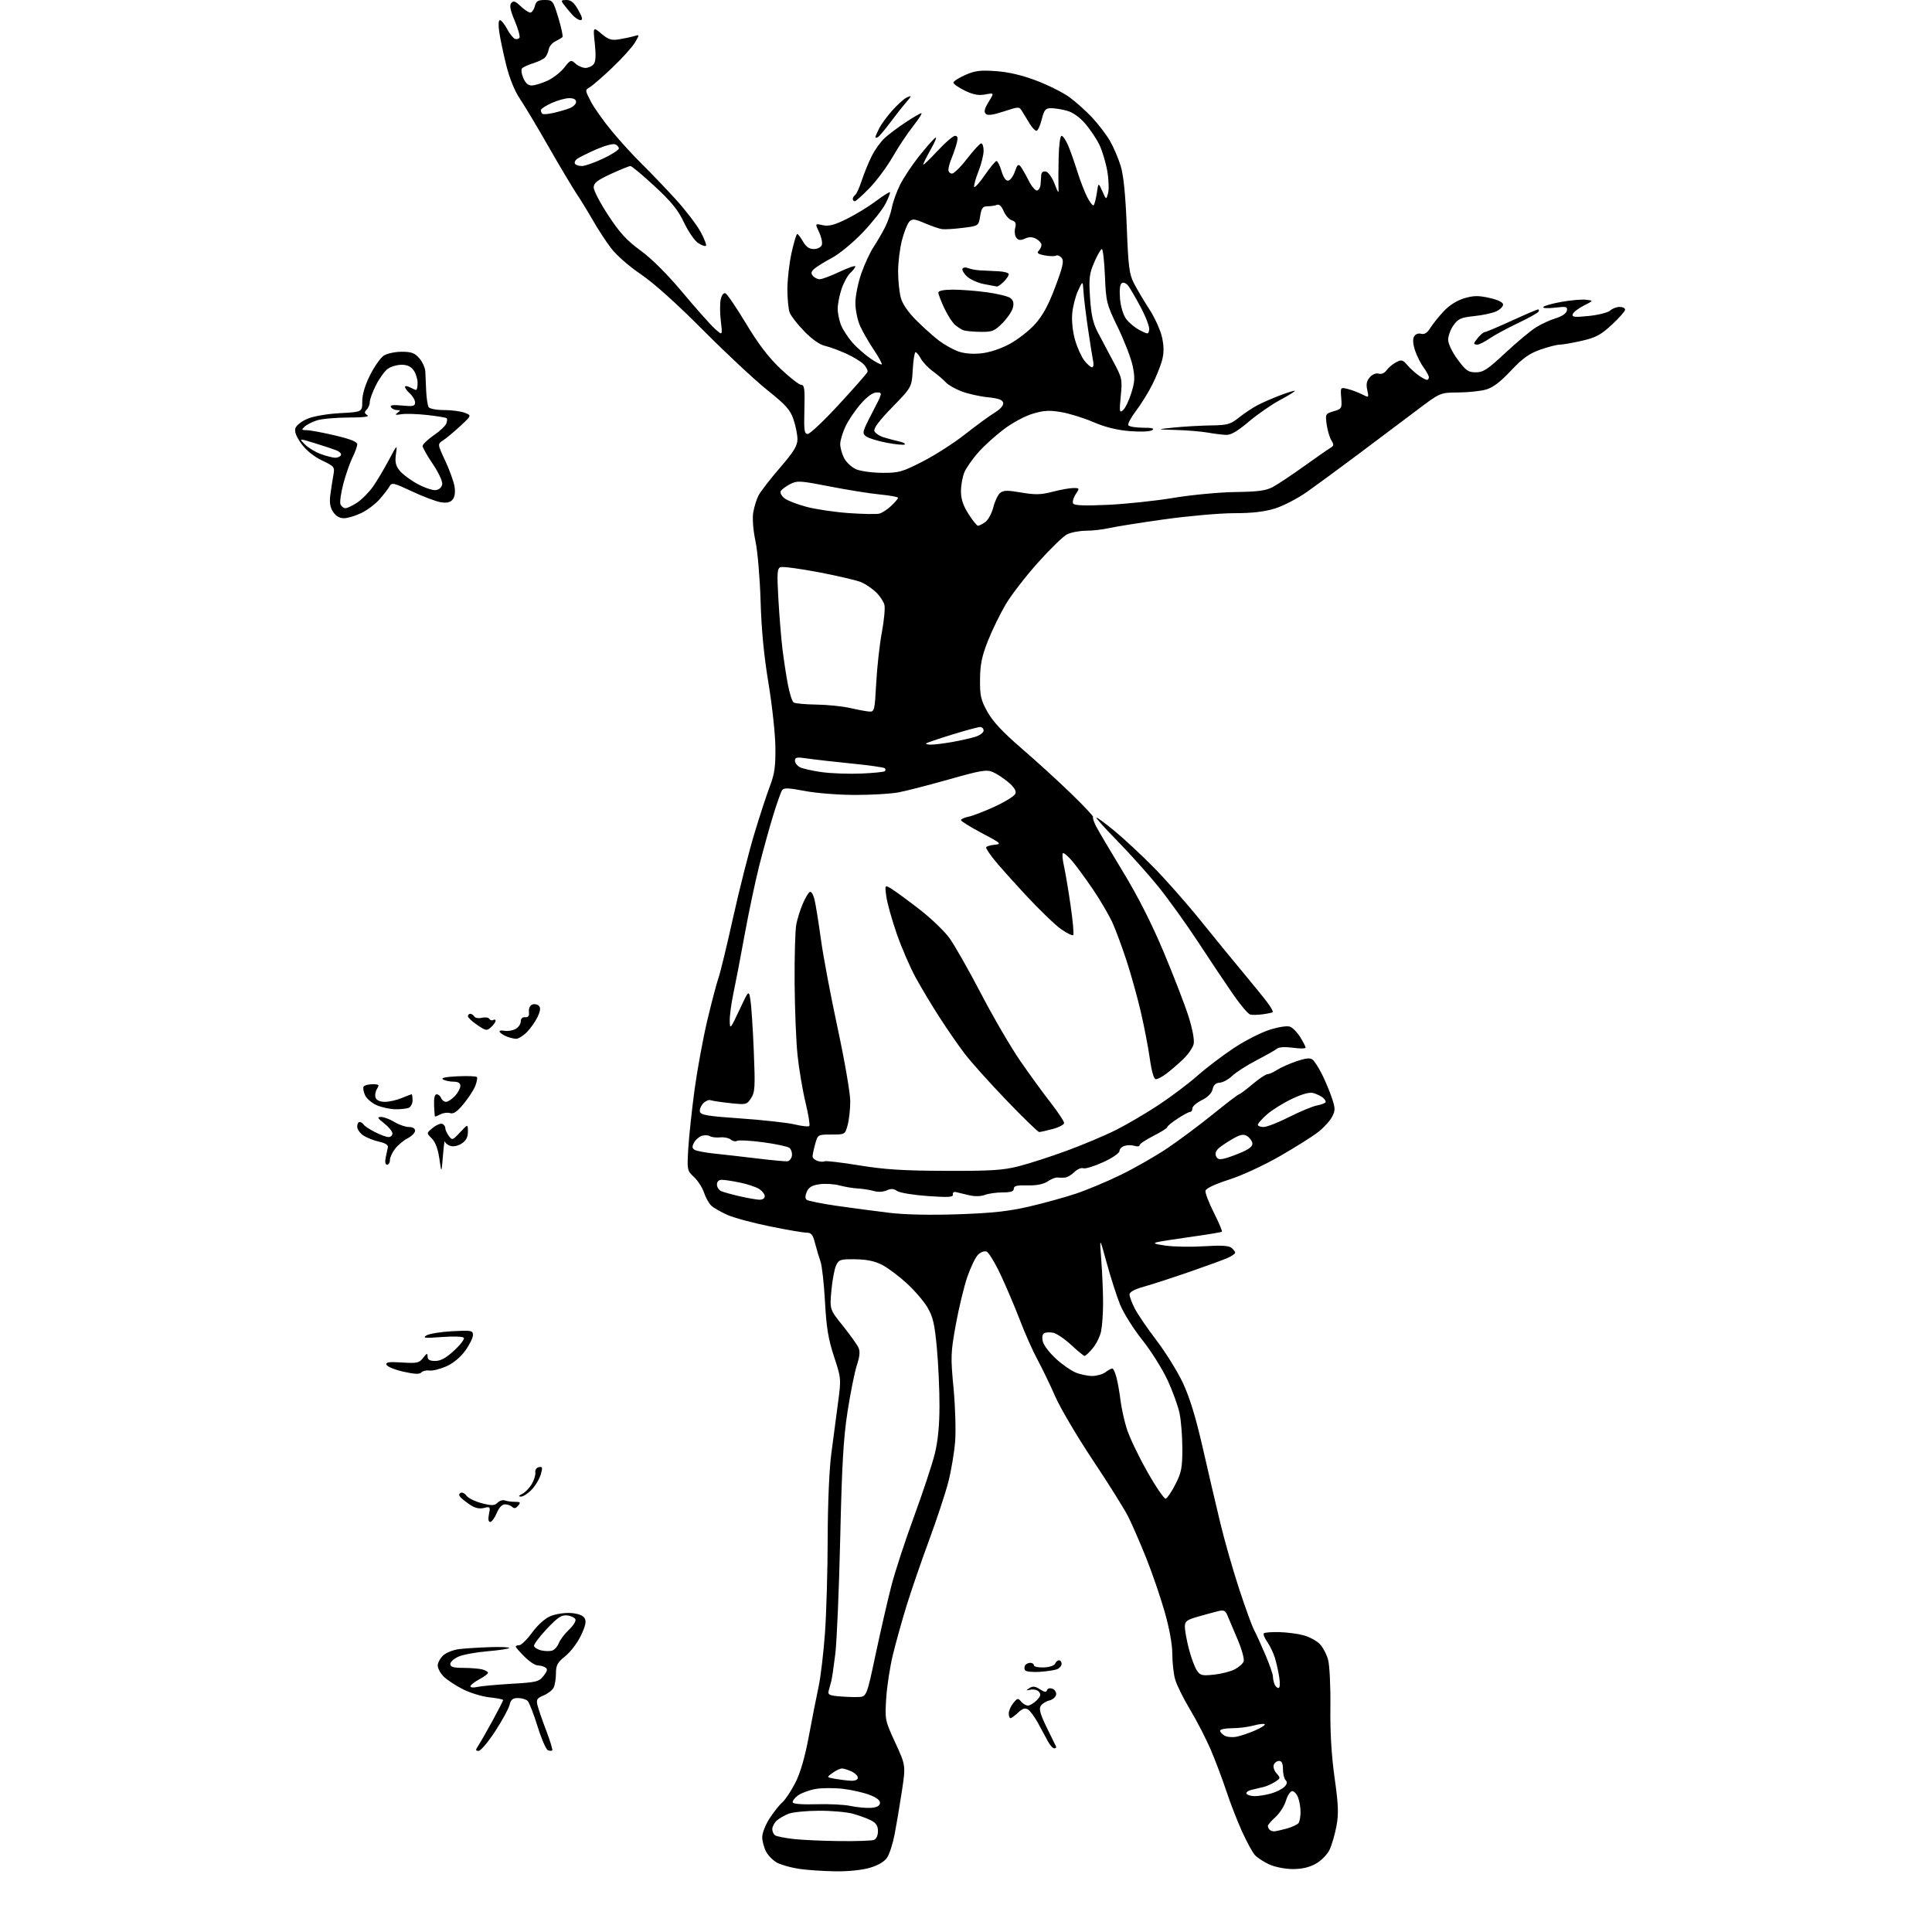 <?xml version="1.0" encoding="UTF-8" standalone="no"?>
<svg 
  version="1.1" 
  xmlns="http://www.w3.org/2000/svg" 
  xmlns:xlink="http://www.w3.org/1999/xlink" 
  xmlns:svg="http://www.w3.org/2000/svg"
  xmlns:rdf="http://www.w3.org/1999/02/22-rdf-syntax-ns#"
  xmlns:cc="http://creativecommons.org/ns#"
  xmlns:dc="http://purl.org/dc/elements/1.1/"
  viewBox="0 0 768 768"
  width="768"
  height="768"
>
<style>svg {background-color: white; }</style>"
<path stroke="none" fill="black" fill-rule="evenodd" d="M332.07,743.88C327.36,743.81 320.92,743.38 317.78,742.92C314.63,742.46 310.70,741.38 309.04,740.52C307.39,739.67 305.35,737.65 304.52,736.03C303.68,734.42 303.00,731.82 303.00,730.25C303.00,728.68 304.28,725.39 305.85,722.95C307.42,720.50 309.71,717.60 310.96,716.50C312.20,715.40 314.56,711.84 316.21,708.58C318.20,704.65 319.99,698.44 321.54,690.08C322.83,683.16 324.57,674.35 325.40,670.50C326.23,666.65 327.38,656.98 327.95,649.00C328.51,641.02 329.00,624.15 329.02,611.50C329.05,597.96 329.63,584.18 330.44,578.00C331.20,572.23 332.40,563.11 333.11,557.74C334.40,548.05 334.39,547.92 331.53,539.24C329.26,532.32 328.51,527.79 327.95,517.50C327.56,510.35 326.76,503.15 326.17,501.50C325.58,499.85 324.61,496.59 324.01,494.25C323.12,490.78 322.50,490.00 320.60,490.00C319.32,490.00 312.78,488.88 306.06,487.51C299.34,486.14 291.76,484.10 289.21,482.97C286.66,481.85 283.79,480.21 282.82,479.34C281.86,478.47 280.54,476.13 279.88,474.13C279.22,472.14 277.42,469.33 275.88,467.89C273.12,465.31 273.09,465.13 273.61,456.39C273.91,451.50 275.04,440.98 276.12,433.00C277.21,425.02 279.49,412.65 281.19,405.50C282.89,398.35 284.88,390.79 285.62,388.70C286.35,386.61 288.97,375.81 291.43,364.70C293.90,353.59 297.68,338.65 299.84,331.50C301.99,324.35 304.79,315.80 306.05,312.50C307.90,307.65 308.32,304.68 308.23,297.00C308.17,291.77 306.93,280.30 305.47,271.50C303.67,260.67 302.67,250.17 302.35,239.00C302.08,229.83 301.18,219.25 300.32,215.18C299.41,210.87 299.03,206.20 299.41,203.82C299.77,201.61 300.71,198.53 301.51,196.98C302.31,195.43 306.12,190.50 309.98,186.02C315.57,179.53 317.00,177.21 317.00,174.61C317.00,172.82 316.29,169.28 315.43,166.74C314.11,162.87 312.42,160.98 304.98,155.04C300.11,151.15 288.63,140.43 279.48,131.23C268.96,120.65 259.86,112.48 254.71,109.00C250.00,105.81 245.00,101.42 242.84,98.56C240.79,95.84 237.63,91.00 235.81,87.80C233.99,84.60 231.08,79.85 229.34,77.24C227.60,74.63 222.53,66.12 218.07,58.33C213.62,50.54 208.47,41.93 206.64,39.21C204.56,36.12 202.53,31.11 201.23,25.88C200.09,21.27 198.84,15.36 198.46,12.75C198.05,9.91 198.16,8.00 198.73,8.00C199.25,8.00 200.53,9.56 201.56,11.48C202.59,13.39 203.99,15.17 204.68,15.43C205.37,15.70 206.19,15.50 206.50,15.00C206.81,14.50 205.96,11.48 204.62,8.29C202.84,4.07 202.46,2.15 203.24,1.21C204.09,0.19 204.86,0.45 206.96,2.46C208.42,3.86 210.14,5.00 210.79,5.00C211.43,5.00 212.24,3.88 212.59,2.50C213.10,0.47 213.83,0.00 216.51,0.00C219.73,0.00 219.86,0.17 221.96,7.11C223.15,11.01 223.88,14.46 223.58,14.75C223.28,15.05 222.02,15.80 220.78,16.42C219.53,17.04 218.35,18.44 218.15,19.53C217.95,20.61 217.35,22.04 216.81,22.70C216.28,23.36 214.19,24.43 212.17,25.07C210.15,25.71 208.10,26.61 207.61,27.07C207.08,27.55 207.24,29.16 207.98,30.94C208.83,33.01 209.93,33.99 211.37,33.98C212.54,33.97 215.34,33.12 217.58,32.10C219.82,31.08 222.83,28.75 224.27,26.92C226.76,23.73 226.97,23.66 228.77,25.29C229.81,26.23 231.58,27.00 232.71,27.00C233.83,27.00 235.30,26.35 235.96,25.55C236.81,24.52 236.95,22.09 236.45,17.34C235.72,10.59 235.72,10.59 239.06,13.40C241.79,15.70 243.05,16.11 245.95,15.66C247.90,15.35 250.58,14.79 251.90,14.40C254.30,13.69 254.30,13.69 252.40,16.91C251.35,18.69 247.34,23.14 243.48,26.82C239.62,30.49 235.57,34.01 234.48,34.64C232.52,35.77 232.53,35.84 234.86,40.34C236.16,42.84 239.94,48.18 243.27,52.19C246.59,56.21 252.06,62.18 255.41,65.46C258.76,68.74 264.69,74.94 268.60,79.23C272.50,83.52 276.93,89.30 278.45,92.08C279.96,94.86 280.94,97.39 280.63,97.70C280.32,98.02 278.92,97.52 277.51,96.60C276.11,95.68 273.60,92.03 271.92,88.49C269.56,83.49 266.95,80.26 260.22,74.03C255.46,69.61 251.14,66.00 250.61,66.00C250.09,66.00 246.59,67.42 242.83,69.15C237.36,71.67 236.00,72.74 236.00,74.54C236.00,75.77 238.62,80.77 241.82,85.64C246.37,92.57 249.17,95.62 254.67,99.62C259.07,102.83 265.25,109.00 271.22,116.12C276.45,122.38 282.20,128.85 283.99,130.50C287.24,133.50 287.24,133.50 286.55,127.73C286.16,124.55 286.14,120.64 286.49,119.04C286.88,117.29 287.63,116.31 288.37,116.59C289.05,116.85 292.73,122.26 296.55,128.61C301.45,136.76 305.50,142.06 310.27,146.58C313.99,150.11 317.71,153.00 318.53,153.00C319.77,153.00 319.98,154.65 319.76,162.75C319.54,171.14 319.72,172.50 321.10,172.50C321.99,172.50 327.61,167.17 333.60,160.66C339.60,154.15 344.66,148.39 344.85,147.85C345.05,147.32 344.42,146.01 343.45,144.95C342.49,143.88 339.34,141.93 336.45,140.61C333.56,139.28 329.73,137.88 327.92,137.48C325.89,137.04 322.76,134.84 319.74,131.73C317.04,128.96 314.42,125.61 313.92,124.28C313.41,122.96 313.00,118.76 313.00,114.96C313.00,111.16 313.74,104.67 314.65,100.53C315.56,96.39 316.58,93.00 316.90,93.01C317.23,93.01 318.27,94.36 319.20,96.01C320.40,98.12 321.67,99.00 323.48,99.00C324.92,99.00 326.33,98.29 326.67,97.41C327.01,96.53 326.53,94.25 325.62,92.32C323.95,88.83 323.95,88.83 327.06,89.51C329.44,90.04 331.64,89.47 336.53,87.06C340.04,85.33 345.26,82.15 348.14,79.99C351.02,77.82 353.55,76.22 353.76,76.43C353.97,76.64 353.19,78.67 352.03,80.94C350.87,83.22 346.81,88.35 343.01,92.35C339.21,96.35 333.71,100.90 330.80,102.46C327.88,104.02 324.71,105.97 323.75,106.80C322.43,107.94 322.28,108.63 323.13,109.65C323.74,110.39 324.98,111.00 325.87,111.00C326.77,111.00 330.31,109.67 333.75,108.04C337.19,106.42 340.00,105.45 340.00,105.89C340.00,106.33 339.13,107.48 338.06,108.45C336.99,109.41 335.42,112.26 334.56,114.78C333.70,117.30 333.00,120.87 333.00,122.71C333.00,124.55 333.62,127.55 334.37,129.35C335.13,131.16 337.14,134.23 338.83,136.16C340.53,138.09 343.75,140.94 345.98,142.48C348.21,144.03 350.24,145.09 350.49,144.84C350.74,144.59 349.34,142.01 347.38,139.10C345.42,136.18 342.97,131.93 341.93,129.65C340.89,127.37 340.04,123.25 340.03,120.50C340.02,117.75 341.07,112.46 342.37,108.75C343.67,105.03 345.86,100.30 347.23,98.23C348.60,96.15 350.65,92.64 351.78,90.43C352.91,88.22 354.16,84.63 354.55,82.45C354.95,80.28 356.39,76.25 357.77,73.50C359.14,70.75 362.44,65.76 365.10,62.40C367.76,59.05 370.69,55.67 371.61,54.91C372.58,54.10 371.96,55.87 370.15,59.09C368.42,62.15 367.00,64.99 367.00,65.39C367.00,65.79 369.52,63.39 372.61,60.06C375.69,56.73 378.85,54.00 379.63,54.00C380.67,54.00 380.86,54.73 380.36,56.75C379.98,58.26 379.07,60.95 378.34,62.72C377.60,64.49 377.00,66.63 377.00,67.47C377.00,68.31 377.65,69.00 378.44,69.00C379.23,69.00 381.96,66.30 384.50,63.00C387.04,59.70 389.54,57.00 390.06,57.00C390.58,57.00 391.00,58.33 391.00,59.96C391.00,61.59 390.08,65.25 388.96,68.10C387.84,70.94 387.07,73.72 387.25,74.26C387.44,74.81 389.33,72.72 391.46,69.63C393.59,66.53 395.69,64.00 396.13,64.00C396.56,64.00 397.46,65.82 398.13,68.04C398.93,70.70 399.85,71.98 400.83,71.79C401.65,71.63 402.83,69.99 403.45,68.14C404.34,65.49 404.81,65.07 405.67,66.14C406.27,66.89 407.74,69.44 408.93,71.82C410.13,74.19 411.65,75.95 412.30,75.73C412.96,75.51 413.56,74.46 413.64,73.41C413.72,72.36 413.84,70.68 413.89,69.68C413.96,68.52 414.63,67.97 415.72,68.19C416.69,68.37 418.21,70.48 419.19,73.01C420.72,76.97 420.91,77.15 420.78,74.50C420.70,72.85 420.72,67.56 420.82,62.75C420.92,57.79 421.43,54.00 421.99,54.00C422.53,54.00 423.69,55.69 424.57,57.75C425.45,59.81 427.08,64.42 428.20,68.00C429.31,71.58 431.11,76.23 432.18,78.35C433.26,80.46 434.42,81.92 434.76,81.58C435.09,81.24 435.65,79.06 436.00,76.73C436.63,72.50 436.63,72.50 438.19,76.00C439.75,79.50 439.75,79.50 440.48,76.75C440.88,75.24 440.73,71.25 440.14,67.88C439.54,64.50 438.14,59.86 437.02,57.55C435.91,55.24 433.40,51.49 431.45,49.21C429.23,46.62 426.51,44.68 424.20,44.04C422.17,43.47 419.32,43.01 417.87,43.01C415.58,43.00 415.09,43.59 414.10,47.50C413.48,49.98 412.54,52.00 412.01,52.00C411.48,52.00 410.29,50.76 409.36,49.25C408.43,47.74 407.10,45.55 406.41,44.40C405.15,42.30 405.15,42.30 399.03,44.30C394.64,45.74 392.60,46.00 391.83,45.23C391.05,44.45 391.38,43.12 393.00,40.50C395.25,36.86 395.25,36.86 391.66,37.54C388.98,38.04 386.91,37.65 383.53,36.02C381.04,34.81 379.00,33.39 379.00,32.85C379.00,32.32 381.11,30.95 383.69,29.81C387.57,28.09 389.67,27.83 395.94,28.28C400.99,28.64 406.32,29.90 412.00,32.06C416.68,33.84 422.56,36.78 425.07,38.60C427.58,40.42 431.66,44.07 434.14,46.72C436.61,49.36 439.81,53.55 441.23,56.01C442.66,58.48 444.58,62.98 445.50,66.00C446.64,69.74 447.40,77.41 447.90,90.00C448.53,106.27 448.89,109.01 450.82,112.74C452.04,115.07 454.79,119.70 456.94,123.03C459.09,126.36 461.34,131.36 461.94,134.14C462.72,137.81 462.72,140.34 461.91,143.33C461.30,145.59 459.53,149.97 457.97,153.05C456.42,156.14 453.52,160.78 451.54,163.38C449.56,165.97 448.21,168.52 448.53,169.05C448.85,169.57 451.45,170.01 454.31,170.02C458.06,170.03 459.08,170.30 458.00,171.01C457.13,171.58 453.34,171.73 449.00,171.37C444.00,170.96 439.23,169.78 434.70,167.82C430.96,166.20 425.25,164.42 422.02,163.85C417.30,163.02 415.08,163.12 410.68,164.41C407.59,165.30 402.55,167.99 399.13,170.56C395.79,173.07 391.19,177.23 388.90,179.81C386.61,182.39 384.12,185.95 383.37,187.72C382.62,189.49 382.00,192.89 382.00,195.27C382.00,198.37 382.85,200.95 384.98,204.30C386.62,206.89 388.32,209.00 388.76,209.00C389.20,209.00 390.50,208.34 391.65,207.53C392.80,206.72 394.24,204.09 394.85,201.67C395.46,199.26 396.68,196.68 397.56,195.95C398.86,194.87 400.46,194.84 405.96,195.79C411.55,196.74 413.77,196.69 418.43,195.48C421.55,194.66 425.25,194.00 426.66,194.00C429.18,194.00 429.20,194.05 427.57,196.53C426.66,197.92 426.23,199.56 426.61,200.17C427.09,200.95 431.24,201.10 440.40,200.68C447.60,200.34 459.35,199.10 466.50,197.91C473.65,196.72 484.68,195.68 491.00,195.59C500.10,195.47 503.23,195.05 506.00,193.57C507.93,192.54 513.50,188.83 518.39,185.32C523.29,181.81 528.01,178.53 528.89,178.02C530.24,177.26 530.30,176.78 529.23,175.03C528.53,173.89 527.69,171.05 527.37,168.71C526.81,164.59 526.88,164.45 530.15,163.49C533.36,162.54 533.49,162.32 533.16,158.21C532.82,153.95 532.84,153.92 535.66,154.60C537.22,154.97 539.78,155.93 541.35,156.72C544.19,158.15 544.19,158.15 543.50,155.01C542.99,152.69 543.28,151.35 544.57,149.92C545.61,148.78 547.06,148.20 548.08,148.53C549.14,148.86 550.36,148.33 551.16,147.20C551.90,146.16 553.60,144.74 554.94,144.02C557.12,142.87 557.59,142.98 559.44,145.14C560.58,146.46 562.62,148.32 563.98,149.27C565.34,150.22 566.79,151.00 567.22,151.00C567.65,151.00 568.00,150.53 568.00,149.96C568.00,149.39 567.07,147.67 565.94,146.14C564.81,144.61 563.28,141.59 562.54,139.43C561.69,136.96 561.52,134.90 562.08,133.85C562.62,132.83 563.73,132.38 564.90,132.68C566.26,133.04 567.35,132.34 568.59,130.34C569.56,128.78 571.96,125.80 573.91,123.72C576.13,121.35 579.19,119.43 582.06,118.57C585.80,117.47 587.67,117.44 592.08,118.43C595.50,119.20 597.50,120.17 597.50,121.06C597.50,121.84 596.31,123.04 594.85,123.74C593.40,124.44 589.45,125.30 586.07,125.65C580.75,126.21 579.64,126.69 577.80,129.28C576.63,130.93 575.67,133.51 575.67,135.03C575.67,136.63 577.23,139.91 579.42,142.89C582.69,147.34 583.62,148.00 586.66,148.00C589.63,148.00 591.38,146.85 598.44,140.25C603.00,135.99 608.48,131.42 610.62,130.10C612.75,128.77 616.30,127.15 618.50,126.49C620.93,125.76 622.64,124.58 622.85,123.49C623.17,121.89 622.64,121.76 618.07,122.31C615.25,122.64 613.18,122.52 613.47,122.05C613.77,121.57 617.04,120.64 620.75,119.99C624.46,119.33 628.85,118.95 630.50,119.15C633.50,119.50 633.50,119.50 629.55,121.50C627.38,122.60 625.41,124.13 625.17,124.90C624.81,126.06 625.94,126.18 631.59,125.60C635.37,125.21 639.18,124.25 640.06,123.45C640.94,122.65 642.63,122.00 643.83,122.00C645.02,122.00 646.00,122.49 646.00,123.10C646.00,123.70 643.64,126.39 640.75,129.06C636.36,133.13 634.40,134.19 628.80,135.47C625.12,136.31 621.17,137.00 620.03,137.00C618.88,137.00 615.40,137.90 612.28,138.99C607.86,140.55 605.30,142.39 600.56,147.41C596.18,152.05 593.39,154.13 590.50,154.91C588.30,155.50 583.35,156.00 579.50,156.02C572.50,156.06 572.50,156.06 562.94,163.28C557.69,167.25 547.34,175.03 539.94,180.56C532.55,186.09 523.44,192.78 519.71,195.42C515.97,198.07 510.19,201.08 506.87,202.12C502.61,203.44 497.80,204.00 490.57,204.00C484.93,204.00 472.49,205.10 462.91,206.43C453.33,207.77 443.48,209.34 441.00,209.91C438.52,210.48 434.34,210.96 431.70,210.98C429.06,210.99 425.65,211.65 424.13,212.43C422.60,213.22 417.41,218.27 412.59,223.66C407.77,229.04 402.02,236.48 399.82,240.19C397.62,243.90 394.43,250.43 392.73,254.72C390.31,260.85 389.63,264.09 389.58,270.00C389.51,276.54 389.88,278.20 392.50,282.93C394.63,286.78 398.56,291.00 406.00,297.42C411.77,302.39 420.66,310.49 425.74,315.41C430.82,320.33 434.78,324.55 434.53,324.80C434.28,325.05 434.79,326.66 435.66,328.38C436.54,330.09 441.33,338.21 446.32,346.41C452.34,356.31 457.81,367.09 462.60,378.50C466.56,387.95 471.00,399.43 472.45,404.02C474.03,409.03 474.85,413.42 474.50,415.02C474.17,416.48 472.24,419.25 470.21,421.17C468.17,423.10 465.20,425.64 463.62,426.83C462.03,428.03 460.17,429.00 459.48,429.00C458.68,429.00 457.81,426.06 457.06,420.75C456.42,416.21 454.79,407.77 453.43,402.00C452.08,396.23 449.57,387.23 447.86,382.00C446.15,376.77 443.68,370.06 442.36,367.08C441.04,364.10 437.50,358.03 434.49,353.58C431.47,349.14 427.67,343.95 426.03,342.06C424.38,340.17 422.79,338.87 422.49,339.18C422.18,339.48 422.38,341.74 422.93,344.19C423.48,346.63 424.67,353.69 425.57,359.88C426.47,366.06 426.95,371.38 426.62,371.71C426.30,372.03 424.17,371.00 421.88,369.42C419.60,367.84 413.33,361.81 407.94,356.02C402.56,350.23 396.77,343.75 395.08,341.61C393.38,339.47 392.00,337.37 392.00,336.93C392.00,336.49 393.46,335.99 395.25,335.81C398.33,335.52 398.08,335.28 390.25,331.14C385.71,328.74 382.00,326.43 382.00,326.01C382.00,325.59 383.36,324.98 385.02,324.65C386.68,324.31 391.41,322.49 395.53,320.58C399.65,318.68 403.30,316.39 403.64,315.49C404.06,314.40 403.15,312.92 400.88,310.99C399.02,309.41 396.22,307.56 394.66,306.90C392.18,305.84 389.96,306.21 377.16,309.84C369.10,312.12 360.08,314.44 357.11,315.00C354.15,315.55 346.44,316.00 339.97,316.00C333.48,316.00 324.52,315.30 319.96,314.43C313.17,313.14 311.55,313.10 310.86,314.18C310.39,314.91 308.83,319.32 307.39,324.00C305.94,328.68 303.45,337.68 301.84,344.00C300.24,350.32 297.62,362.70 296.02,371.50C294.42,380.30 292.41,390.79 291.55,394.82C290.70,398.84 290.04,403.79 290.08,405.82C290.15,409.34 290.32,409.16 293.91,401.50C297.66,393.50 297.66,393.50 298.31,397.50C298.67,399.70 299.27,408.79 299.64,417.69C300.23,432.12 300.12,434.18 298.56,436.55C296.87,439.13 296.60,439.19 290.23,438.51C286.61,438.12 283.11,437.60 282.45,437.34C281.80,437.09 280.50,437.64 279.58,438.56C278.66,439.49 278.04,440.98 278.21,441.87C278.48,443.24 281.12,443.68 294.66,444.62C303.53,445.24 313.11,446.31 315.95,446.99C318.79,447.67 321.38,447.95 321.71,447.62C322.05,447.29 321.37,443.07 320.21,438.26C319.04,433.44 317.62,425.00 317.04,419.50C316.46,414.00 315.94,400.95 315.87,390.50C315.81,380.05 316.10,369.70 316.53,367.50C316.95,365.30 318.10,361.64 319.07,359.36C320.04,357.08 321.30,354.93 321.87,354.58C322.47,354.21 323.28,355.53 323.81,357.72C324.30,359.80 325.44,366.90 326.34,373.50C327.24,380.10 330.23,395.97 332.99,408.77C335.74,421.57 338.00,434.62 337.99,437.77C337.99,440.92 337.52,445.19 336.95,447.25C335.91,450.99 335.90,451.00 330.50,451.00C325.10,451.00 325.09,451.01 324.05,454.75C323.48,456.81 323.01,459.03 323.01,459.68C323.00,460.33 323.90,461.15 324.99,461.50C326.09,461.84 327.34,461.91 327.78,461.63C328.22,461.36 334.41,462.09 341.54,463.25C351.71,464.91 359.13,465.38 376.00,465.43C394.05,465.49 398.70,465.19 405.00,463.59C409.12,462.54 417.75,459.75 424.16,457.39C430.57,455.04 439.35,451.33 443.66,449.16C447.97,446.99 455.55,442.54 460.50,439.28C465.45,436.02 472.43,430.77 476.00,427.61C479.57,424.46 486.10,419.50 490.50,416.60C494.90,413.69 501.28,410.43 504.67,409.36C508.24,408.22 511.66,407.70 512.79,408.12C513.86,408.51 515.70,410.39 516.87,412.29C518.04,414.18 519.00,416.06 519.00,416.46C519.00,416.86 516.74,416.88 513.97,416.50C510.99,416.09 508.44,416.21 507.72,416.81C507.05,417.37 503.35,419.46 499.50,421.47C495.65,423.47 491.29,426.27 489.81,427.69C488.32,429.11 486.09,430.32 484.85,430.38C483.31,430.46 482.41,431.29 482.02,433.00C481.66,434.60 480.10,436.16 477.73,437.33C475.68,438.34 474.00,439.80 474.00,440.58C474.00,441.36 473.59,442.00 473.09,442.00C472.59,442.00 470.34,443.20 468.09,444.68C465.84,446.15 464.00,447.67 464.00,448.06C464.00,448.45 461.52,450.01 458.50,451.54C455.48,453.07 453.00,454.73 453.00,455.23C453.00,455.73 452.10,455.85 451.00,455.50C449.90,455.15 448.10,455.15 447.00,455.50C445.90,455.85 445.00,456.78 445.00,457.58C445.00,458.38 442.13,460.34 438.52,461.99C434.96,463.62 431.40,464.71 430.60,464.40C429.81,464.10 428.22,464.78 427.08,465.92C425.93,467.07 424.21,468.05 423.25,468.12C422.29,468.18 420.95,468.17 420.27,468.08C419.60,467.99 417.87,468.69 416.43,469.64C414.68,470.78 412.03,471.30 408.41,471.21C404.26,471.10 403.00,471.40 403.00,472.53C403.00,473.60 401.80,474.00 398.57,474.00C396.13,474.00 392.95,474.45 391.52,474.99C389.92,475.60 387.47,475.65 385.20,475.12C383.17,474.64 380.82,474.08 380.00,473.87C379.15,473.66 378.62,474.08 378.78,474.83C379.00,475.91 377.09,476.03 368.78,475.45C363.12,475.05 357.66,474.15 356.63,473.44C355.26,472.49 354.16,472.42 352.46,473.20C351.08,473.83 349.01,473.92 347.32,473.44C345.77,472.99 342.93,472.54 341.00,472.44C339.07,472.34 335.80,471.79 333.72,471.23C331.64,470.66 328.12,470.44 325.89,470.74C322.88,471.15 321.55,471.90 320.74,473.67C320.08,475.12 320.02,476.38 320.58,476.89C321.08,477.35 326.45,478.45 332.50,479.32C338.55,480.19 347.96,481.44 353.42,482.10C359.74,482.86 369.71,483.07 380.92,482.69C394.36,482.23 400.97,481.51 409.00,479.65C414.77,478.31 423.10,476.02 427.50,474.56C431.90,473.10 440.00,469.72 445.50,467.04C451.00,464.36 459.32,459.60 463.99,456.47C468.67,453.33 476.86,447.21 482.21,442.88C487.56,438.55 492.20,435.00 492.54,435.00C492.87,435.00 495.28,433.20 497.88,431.00C500.49,428.80 503.18,427.00 503.85,427.00C504.52,427.00 506.23,426.24 507.66,425.31C509.08,424.37 512.55,422.83 515.36,421.88C519.17,420.59 520.81,420.43 521.81,421.26C522.55,421.87 524.19,424.43 525.46,426.94C526.73,429.45 528.49,433.66 529.39,436.29C530.83,440.55 530.84,441.40 529.53,443.94C528.72,445.50 526.27,448.20 524.09,449.93C521.91,451.66 515.03,455.99 508.81,459.57C502.38,463.26 493.62,467.31 488.50,468.94C483.01,470.70 479.38,472.41 479.19,473.32C479.02,474.15 480.52,478.06 482.51,482.02C484.50,485.97 485.94,489.39 485.72,489.61C485.50,489.84 480.18,490.73 473.91,491.60C467.63,492.47 461.38,493.45 460.00,493.77C458.14,494.20 459.03,494.56 463.50,495.17C466.80,495.62 473.68,495.73 478.78,495.40C485.38,494.98 488.49,495.16 489.53,496.03C490.34,496.70 491.00,497.57 491.00,497.96C491.00,498.36 489.76,499.25 488.25,499.94C486.74,500.64 479.88,503.15 473.00,505.53C466.12,507.91 457.91,510.58 454.75,511.46C450.99,512.50 449.00,513.58 449.00,514.57C449.00,515.40 449.93,517.91 451.08,520.15C452.22,522.39 456.12,528.10 459.75,532.86C463.38,537.61 468.10,545.23 470.24,549.78C472.91,555.48 475.35,563.43 478.05,575.28C480.21,584.75 483.38,598.35 485.11,605.50C486.83,612.65 490.24,624.55 492.68,631.93C495.11,639.32 497.74,646.52 498.51,647.93C499.28,649.35 501.28,653.73 502.95,657.67C504.63,661.61 506.00,665.51 506.00,666.34C506.00,667.16 506.27,668.55 506.61,669.42C506.94,670.29 507.66,671.00 508.19,671.00C508.79,671.00 508.91,669.31 508.52,666.75C508.16,664.41 507.38,660.92 506.79,659.00C506.20,657.08 504.84,654.24 503.75,652.69C502.67,651.15 502.06,649.61 502.40,649.27C502.74,648.93 505.50,648.71 508.54,648.79C511.57,648.87 515.89,649.43 518.14,650.04C520.39,650.64 523.27,652.18 524.55,653.45C525.82,654.73 527.35,657.58 527.94,659.79C528.54,662.01 528.95,670.49 528.85,678.66C528.73,688.59 529.28,697.86 530.52,706.70C532.04,717.51 532.17,720.98 531.26,725.90C530.64,729.20 529.42,733.43 528.53,735.29C527.63,737.20 525.25,739.61 523.08,740.84C520.44,742.32 517.54,742.99 513.86,742.98C510.82,742.97 506.77,742.16 504.50,741.12C502.30,740.11 499.73,738.42 498.79,737.36C497.85,736.30 495.56,732.08 493.70,727.97C491.83,723.86 489.04,716.67 487.50,712.00C485.95,707.33 483.17,699.94 481.31,695.58C479.45,691.23 475.74,684.03 473.07,679.58C470.39,675.14 467.71,669.70 467.11,667.50C466.50,665.30 466.01,660.75 466.01,657.39C466.00,653.58 464.84,647.25 462.92,640.54C461.23,634.64 457.91,624.99 455.55,619.12C453.19,613.24 450.02,605.97 448.52,602.97C447.02,599.96 440.69,589.85 434.46,580.50C428.23,571.15 421.48,559.71 419.45,555.07C417.42,550.43 414.28,543.91 412.46,540.57C410.64,537.23 407.52,530.23 405.52,525.00C403.52,519.77 400.05,511.59 397.80,506.80C395.56,502.02 393.02,497.84 392.18,497.51C391.33,497.19 389.80,497.76 388.78,498.77C387.76,499.79 385.85,503.75 384.54,507.56C383.22,511.38 381.16,519.90 379.96,526.50C377.92,537.74 377.86,539.34 379.04,551.73C379.73,559.01 380.02,568.55 379.69,572.92C379.35,577.30 378.14,584.53 377.01,588.97C375.87,593.42 372.41,603.91 369.32,612.28C366.23,620.65 362.21,632.35 360.38,638.28C358.55,644.21 356.11,652.98 354.94,657.78C353.77,662.58 352.57,670.38 352.28,675.12C351.74,683.62 351.80,683.88 355.90,692.78C360.06,701.82 360.06,701.82 358.49,712.16C357.63,717.85 356.34,725.50 355.63,729.16C354.93,732.82 353.60,736.97 352.68,738.37C351.59,740.02 349.18,741.46 345.82,742.46C342.70,743.39 337.22,743.95 332.07,743.88zM333.67,731.86C340.36,731.94 346.55,731.73 347.42,731.39C348.35,731.03 349.00,729.61 349.00,727.92C349.00,725.80 348.28,724.68 346.25,723.63C344.74,722.85 341.48,721.66 339.00,720.98C336.52,720.31 330.45,719.77 325.50,719.80C320.55,719.82 315.15,720.35 313.50,720.99C311.85,721.62 309.72,722.85 308.75,723.72C307.79,724.60 307.00,726.11 307.00,727.10C307.00,728.08 307.53,729.21 308.18,729.61C308.82,730.01 312.09,730.65 315.43,731.03C318.77,731.41 326.98,731.79 333.67,731.86zM506.42,727.99C507.01,727.99 509.30,727.49 511.50,726.88C513.70,726.27 515.83,725.26 516.23,724.64C516.64,724.01 516.98,722.07 516.98,720.32C516.99,718.56 516.56,715.98 516.02,714.57C515.49,713.15 514.43,712.00 513.68,712.00C512.93,712.00 511.80,713.72 511.17,715.82C510.54,717.93 508.67,720.85 507.01,722.33C505.36,723.81 504.00,725.39 504.00,725.84C504.00,726.30 504.30,726.97 504.67,727.33C505.03,727.70 505.82,728.00 506.42,727.99zM345.99,718.66C348.33,718.55 349.58,717.97 349.79,716.88C350.00,715.78 348.74,714.71 345.88,713.57C343.56,712.64 338.74,711.53 335.17,711.10C331.60,710.67 326.61,710.70 324.09,711.17C321.56,711.63 318.44,712.80 317.14,713.76C315.85,714.72 314.95,715.95 315.14,716.50C315.36,717.10 319.14,717.38 324.50,717.21C329.45,717.06 335.52,717.35 338.00,717.88C340.48,718.40 344.07,718.75 345.99,718.66zM498.81,713.99C500.29,713.99 503.17,713.52 505.22,712.96C507.26,712.39 509.65,711.21 510.53,710.33C511.66,709.20 511.82,708.42 511.06,707.66C510.48,707.08 510.00,705.12 510.00,703.30C510.00,701.00 509.53,700.00 508.47,700.00C507.63,700.00 506.67,700.69 506.35,701.54C506.02,702.38 506.52,703.92 507.46,704.96C509.08,706.75 509.05,706.92 506.83,708.32C505.55,709.13 503.60,710.02 502.50,710.30C501.40,710.58 499.24,711.09 497.71,711.44C496.17,711.78 495.19,712.50 495.52,713.03C495.85,713.56 497.33,714.00 498.81,713.99zM338.25,707.87C339.95,707.95 341.00,707.49 341.00,706.66C341.00,705.92 339.85,704.80 338.45,704.16C337.05,703.52 335.35,703.00 334.68,703.00C334.00,703.00 332.33,703.79 330.97,704.75C328.50,706.50 328.50,706.50 332.00,707.12C333.93,707.46 336.74,707.80 338.25,707.87zM190.26,696.00C188.95,696.00 188.94,695.73 190.23,693.75C191.04,692.51 193.56,688.09 195.85,683.91C198.13,679.74 200.00,676.09 200.00,675.80C200.00,675.52 197.59,675.03 194.64,674.73C191.69,674.42 186.91,672.97 184.01,671.51C181.12,670.04 177.68,667.77 176.37,666.46C175.07,665.16 174.00,663.19 174.00,662.08C174.00,660.98 174.97,659.18 176.15,658.08C177.33,656.98 180.14,655.85 182.40,655.56C184.65,655.28 190.17,654.92 194.66,654.77C199.14,654.62 202.64,654.77 202.44,655.10C202.23,655.43 198.40,656.01 193.92,656.39C189.44,656.76 184.25,657.70 182.39,658.48C180.53,659.26 179.00,660.60 179.00,661.45C179.00,662.65 180.18,663.00 184.25,663.01C187.14,663.02 190.51,663.30 191.75,663.63C192.99,663.96 194.00,664.56 194.00,664.96C194.00,665.36 192.43,666.53 190.50,667.57C188.57,668.61 187.00,669.85 187.00,670.34C187.00,670.83 188.24,670.95 189.75,670.59C191.26,670.24 197.36,669.68 203.29,669.33C213.28,668.76 214.23,668.53 216.07,666.18C217.62,664.22 217.77,663.47 216.78,662.84C216.08,662.40 214.70,662.02 213.72,662.02C212.74,662.01 210.37,660.44 208.47,658.53C206.56,656.63 205.00,654.83 205.00,654.53C205.00,654.24 205.64,654.00 206.41,654.00C207.19,654.00 209.49,651.74 211.52,648.97C213.75,645.94 216.66,643.33 218.84,642.42C220.83,641.59 224.45,641.04 226.88,641.20C229.69,641.39 231.68,642.11 232.35,643.18C233.15,644.46 232.82,646.12 230.96,650.08C229.62,652.94 226.83,656.65 224.76,658.31C221.57,660.87 221.00,661.93 221.00,665.23C221.00,667.38 220.57,669.94 220.04,670.93C219.51,671.92 217.71,673.29 216.05,673.98C213.46,675.05 213.11,675.61 213.66,677.87C214.01,679.32 215.57,683.85 217.13,687.93C218.69,692.02 219.77,695.57 219.53,695.81C219.28,696.05 218.50,696.02 217.79,695.75C217.08,695.48 215.23,691.21 213.69,686.27C212.16,681.34 210.38,676.78 209.75,676.15C209.12,675.52 207.39,675.00 205.91,675.00C203.80,675.00 203.07,675.60 202.55,677.75C202.18,679.26 199.60,683.99 196.81,688.25C194.03,692.51 191.08,696.00 190.26,696.00zM419.11,695.00C418.53,695.00 417.39,693.76 416.58,692.25C415.77,690.74 414.01,687.49 412.67,685.02C411.33,682.56 409.52,680.10 408.66,679.56C407.49,678.82 406.48,679.14 404.73,680.78C403.43,682.00 402.06,683.00 401.69,683.00C401.31,683.00 401.00,682.15 401.00,681.11C401.00,680.07 401.81,678.23 402.79,677.01C404.42,675.00 404.71,674.95 405.91,676.40C406.65,677.28 407.86,678.00 408.62,678.00C409.38,678.00 410.93,677.07 412.07,675.93C413.63,674.37 413.86,673.54 413.03,672.54C412.42,671.80 410.93,671.42 409.71,671.67C407.77,672.08 407.71,672.00 409.23,671.03C410.55,670.19 411.53,670.30 413.38,671.51C415.19,672.70 415.90,672.79 416.21,671.87C416.45,671.14 417.34,670.92 418.38,671.32C419.35,671.69 420.00,672.76 419.82,673.70C419.64,674.64 418.41,675.67 417.09,675.98C415.77,676.29 414.24,677.26 413.69,678.14C412.94,679.32 413.54,681.49 416.05,686.61C417.90,690.40 419.58,693.84 419.79,694.25C420.00,694.66 419.69,695.00 419.11,695.00zM491.50,690.38C493.15,690.06 496.48,688.94 498.90,687.89C501.33,686.84 503.06,685.72 502.75,685.41C502.44,685.11 500.46,685.33 498.34,685.92C496.23,686.51 492.36,686.99 489.75,686.99C487.14,687.00 485.00,687.43 485.00,687.95C485.00,688.47 485.79,689.37 486.75,689.93C487.71,690.50 489.85,690.70 491.50,690.38zM341.00,674.60C344.50,674.50 344.50,674.50 348.10,657.50C350.09,648.15 352.91,635.89 354.37,630.26C355.83,624.63 359.88,612.25 363.37,602.76C366.85,593.27 370.54,582.12 371.57,578.00C372.83,572.93 373.44,566.78 373.46,559.00C373.48,552.67 373.01,542.28 372.42,535.89C371.54,526.35 370.88,523.48 368.71,519.77C367.26,517.29 363.52,512.94 360.40,510.09C357.29,507.24 352.88,503.95 350.62,502.79C347.75,501.31 344.53,500.64 340.03,500.58C334.08,500.51 333.47,500.70 332.37,503.00C331.71,504.38 330.87,508.88 330.49,513.00C329.81,520.51 329.81,520.51 335.03,527.00C337.89,530.58 340.69,534.47 341.23,535.65C341.95,537.19 341.78,539.16 340.63,542.65C339.75,545.32 338.09,553.58 336.93,561.00C335.27,571.71 334.67,582.13 334.00,611.50C333.53,631.85 332.65,652.55 332.04,657.50C331.43,662.45 330.72,667.29 330.46,668.25C330.21,669.21 329.75,670.87 329.45,671.94C328.98,673.61 329.51,673.94 333.20,674.29C335.57,674.51 339.07,674.65 341.00,674.60zM482.49,665.71C485.40,665.41 489.12,664.47 490.77,663.62C492.41,662.77 494.04,661.35 494.38,660.45C494.72,659.56 493.63,655.61 491.95,651.67C490.27,647.73 488.46,643.44 487.92,642.15C487.12,640.21 486.47,639.91 484.22,640.46C482.73,640.83 479.14,641.81 476.25,642.63C471.69,643.94 471.00,644.48 471.00,646.68C471.00,648.07 471.71,651.98 472.57,655.36C473.44,658.74 474.84,662.57 475.68,663.88C477.07,666.03 477.73,666.20 482.49,665.71zM413.29,664.59C410.42,664.77 407.80,664.49 407.48,663.96C407.15,663.43 407.16,662.55 407.50,662.00C407.84,661.45 408.77,661.00 409.56,661.00C410.35,661.00 411.00,661.45 411.00,661.99C411.00,662.54 412.78,662.92 414.96,662.83C417.21,662.74 419.13,662.10 419.42,661.34C419.71,660.60 420.40,660.00 420.97,660.00C421.54,660.00 422.00,660.63 422.00,661.39C422.00,662.16 421.21,663.12 420.25,663.52C419.29,663.92 416.15,664.40 413.29,664.59zM219.33,656.18C220.33,655.93 221.58,654.61 222.10,653.25C222.62,651.88 224.42,649.48 226.11,647.90C227.80,646.32 228.99,644.46 228.76,643.77C228.53,643.07 227.08,642.35 225.54,642.17C223.22,641.90 221.78,642.84 217.32,647.55C214.35,650.69 212.09,653.76 212.28,654.35C212.48,654.95 213.74,655.71 215.07,656.04C216.41,656.37 218.32,656.43 219.33,656.18zM194.86,605.00C194.15,605.00 193.97,603.88 194.37,601.89C194.96,598.95 194.86,598.82 192.39,599.44C190.68,599.87 188.88,599.50 187.14,598.36C185.69,597.41 183.93,596.07 183.24,595.38C182.37,594.51 182.32,593.92 183.06,593.46C183.65,593.10 184.71,593.59 185.43,594.57C186.14,595.54 188.89,596.88 191.54,597.56C195.58,598.59 196.59,598.55 197.81,597.33C198.61,596.54 199.91,596.14 200.71,596.44C201.51,596.75 203.31,597.00 204.70,597.00C206.88,597.00 207.06,597.22 205.96,598.54C205.08,599.61 204.37,599.77 203.64,599.04C203.07,598.47 201.77,598.00 200.75,598.00C199.58,598.00 198.36,599.29 197.44,601.50C196.63,603.42 195.47,605.00 194.86,605.00zM463.40,595.74C464.00,595.56 465.74,592.99 467.25,590.03C469.63,585.36 470.00,583.47 470.00,575.87C470.00,571.05 469.50,564.71 468.89,561.80C468.29,558.88 466.11,552.90 464.06,548.50C462.01,544.10 457.50,536.95 454.04,532.60C450.57,528.26 446.63,521.97 445.27,518.63C443.91,515.28 441.51,507.81 439.93,502.03C437.05,491.50 437.05,491.50 437.78,501.00C438.17,506.23 438.50,513.88 438.49,518.00C438.49,522.12 438.13,527.17 437.70,529.22C437.27,531.27 435.77,534.30 434.37,535.97C432.97,537.64 431.52,539.00 431.16,539.00C430.79,539.00 428.38,537.03 425.80,534.63C423.22,532.22 419.98,530.04 418.62,529.78C417.25,529.52 415.62,529.61 415.01,530.00C414.34,530.41 414.15,531.76 414.54,533.31C414.90,534.75 417.21,537.78 419.66,540.04C422.11,542.30 425.65,544.79 427.53,545.58C429.40,546.36 432.41,546.99 434.22,546.97C436.02,546.95 438.37,546.28 439.44,545.47C440.51,544.66 441.73,544.00 442.15,544.00C442.58,544.00 443.35,545.69 443.86,547.75C444.38,549.81 445.09,553.88 445.44,556.79C445.79,559.70 446.90,564.72 447.91,567.96C448.92,571.19 452.56,578.84 456.02,584.95C459.47,591.07 462.79,595.92 463.40,595.74zM207.06,594.93C205.95,594.88 206.09,594.58 207.58,593.86C208.72,593.30 210.43,591.54 211.38,589.94C212.32,588.34 212.96,586.25 212.80,585.30C212.63,584.32 213.23,583.42 214.20,583.22C215.66,582.92 215.77,583.32 214.97,586.11C214.46,587.89 212.82,590.62 211.33,592.17C209.84,593.73 207.92,594.97 207.06,594.93zM167.50,545.57C166.78,546.35 164.76,546.26 160.33,545.26C156.94,544.49 153.93,543.26 153.65,542.53C153.24,541.47 154.53,541.28 159.80,541.61C165.81,541.99 166.64,541.81 168.21,539.76C169.68,537.86 169.96,537.77 169.98,539.25C169.99,540.53 170.82,541.00 173.02,541.00C175.17,541.00 177.33,539.81 180.51,536.88C182.97,534.62 184.71,532.34 184.39,531.82C184.05,531.27 180.41,531.14 175.65,531.49C168.91,532.00 167.85,531.89 169.50,530.86C170.60,530.18 175.21,529.42 179.75,529.18C187.45,528.78 188.00,528.88 188.00,530.72C188.00,531.81 186.62,534.61 184.93,536.94C183.02,539.57 180.17,541.92 177.39,543.15C174.93,544.24 171.93,544.98 170.71,544.81C169.49,544.63 168.05,544.97 167.50,545.57zM301.75,476.90C303.11,476.96 304.00,476.42 304.00,475.52C304.00,474.71 302.99,473.41 301.75,472.62C300.51,471.84 297.12,470.70 294.20,470.10C291.29,469.49 288.02,469.00 286.95,469.00C285.70,469.00 285.00,469.68 285.00,470.89C285.00,471.93 285.79,473.12 286.75,473.52C287.71,473.93 290.98,474.83 294.00,475.53C297.02,476.22 300.51,476.84 301.75,476.90zM176.07,459.50C175.50,466.50 175.50,466.50 174.66,460.62C174.11,456.74 173.08,453.99 171.66,452.57C169.50,450.41 169.50,450.41 172.00,448.36C173.37,447.23 175.06,446.50 175.75,446.74C176.44,446.97 177.00,447.72 177.00,448.39C177.00,449.07 177.63,450.48 178.40,451.53C179.74,453.36 179.92,453.30 182.90,450.11C186.00,446.79 186.00,446.79 186.00,449.87C186.00,452.04 185.27,453.43 183.55,454.56C182.11,455.51 180.26,455.90 179.05,455.52C177.92,455.16 176.92,454.33 176.82,453.68C176.73,453.03 176.39,455.65 176.07,459.50zM153.88,463.00C153.18,463.00 152.96,461.94 153.31,460.19C153.62,458.64 154.02,456.77 154.19,456.03C154.38,455.17 153.11,454.37 150.73,453.85C148.66,453.40 145.85,452.29 144.48,451.40C143.12,450.50 142.00,448.92 142.00,447.88C142.00,446.85 142.42,446.00 142.94,446.00C143.46,446.00 144.16,446.46 144.51,447.01C144.85,447.57 146.89,448.92 149.03,450.01C151.17,451.11 153.61,452.00 154.46,452.00C155.31,452.00 156.00,451.36 156.00,450.57C156.00,449.79 154.54,447.99 152.75,446.58C150.02,444.44 149.82,444.02 151.50,444.01C152.60,444.01 154.97,444.91 156.77,446.00C158.57,447.10 161.16,448.00 162.52,448.00C164.04,448.00 165.00,448.57 165.00,449.47C165.00,450.29 163.69,451.63 162.09,452.45C160.49,453.28 158.24,455.15 157.09,456.61C155.94,458.08 155.00,460.11 155.00,461.13C155.00,462.16 154.49,463.00 153.88,463.00zM313.00,461.63C313.82,461.55 314.63,460.54 314.80,459.40C314.96,458.26 314.51,456.87 313.80,456.30C313.08,455.74 308.35,454.73 303.29,454.06C298.22,453.39 293.59,453.14 292.99,453.50C292.40,453.87 291.28,453.65 290.51,453.01C289.73,452.36 287.84,451.97 286.30,452.13C284.76,452.29 282.93,452.08 282.24,451.65C281.55,451.22 280.09,451.16 278.99,451.50C277.89,451.85 276.50,453.06 275.90,454.19C275.05,455.77 275.11,456.45 276.11,457.07C276.84,457.52 280.38,458.19 283.97,458.57C287.56,458.94 295.23,459.81 301.00,460.51C306.77,461.21 312.18,461.71 313.00,461.63zM486.76,460.53C488.27,460.16 491.45,459.00 493.83,457.95C496.81,456.64 498.05,455.53 497.83,454.38C497.65,453.46 496.72,452.22 495.76,451.62C494.44,450.79 493.26,450.95 490.76,452.30C488.97,453.28 486.42,454.90 485.09,455.91C483.46,457.15 482.90,458.30 483.35,459.48C483.86,460.80 484.67,461.05 486.76,460.53zM413.09,450.00C412.60,450.00 406.76,444.33 400.09,437.39C393.43,430.46 385.96,422.13 383.48,418.87C381.01,415.62 376.53,409.16 373.54,404.51C370.54,399.87 366.27,392.75 364.04,388.68C361.81,384.62 358.41,376.76 356.48,371.22C354.56,365.69 352.69,359.01 352.33,356.39C351.68,351.63 351.68,351.63 354.74,353.56C356.43,354.63 361.40,358.29 365.79,361.70C370.17,365.12 375.38,370.11 377.36,372.81C379.33,375.50 384.97,385.41 389.88,394.82C394.79,404.24 401.84,416.34 405.56,421.72C409.27,427.10 414.72,434.58 417.66,438.35C420.60,442.12 423.00,445.74 423.00,446.39C423.00,447.05 420.97,448.13 418.49,448.79C416.00,449.46 413.57,450.00 413.09,450.00zM502.32,448.00C503.59,448.00 508.16,446.21 512.47,444.02C516.78,441.83 521.81,439.75 523.65,439.41C525.49,439.06 527.00,438.43 527.00,438.01C527.00,437.59 526.44,436.79 525.75,436.24C525.06,435.69 523.47,434.93 522.22,434.54C520.65,434.06 517.96,434.77 513.67,436.77C510.22,438.39 505.74,441.17 503.70,442.96C501.67,444.74 500.00,446.61 500.00,447.10C500.00,447.60 501.04,448.00 502.32,448.00zM175.04,442.98C173.92,443.58 172.94,443.94 172.86,443.79C172.79,443.63 172.65,441.59 172.55,439.25C172.44,436.50 172.80,435.00 173.58,435.00C174.24,435.00 175.05,435.68 175.36,436.50C175.68,437.32 176.55,438.00 177.29,438.00C178.04,438.00 179.63,436.96 180.83,435.69C182.02,434.41 183.00,432.61 183.00,431.69C183.00,430.52 182.16,430.00 180.25,429.98C178.74,429.98 176.86,429.57 176.08,429.07C175.15,428.48 177.16,428.06 181.93,427.84C185.93,427.65 189.38,427.80 189.61,428.17C189.83,428.53 189.53,430.09 188.95,431.63C188.36,433.17 186.29,436.38 184.34,438.75C181.75,441.92 180.31,442.92 178.94,442.48C177.91,442.16 176.16,442.38 175.04,442.98zM157.17,440.95C155.15,440.92 151.87,440.22 149.89,439.40C147.90,438.57 145.76,436.76 145.12,435.37C144.49,433.99 144.23,432.43 144.55,431.93C144.86,431.42 146.45,431.00 148.07,431.00C150.70,431.00 150.89,431.20 149.85,432.87C149.21,433.89 148.97,435.47 149.31,436.37C149.70,437.39 151.09,438.00 153.00,438.00C154.69,438.00 157.68,437.32 159.65,436.50C161.63,435.68 163.41,435.00 163.62,435.00C163.83,435.00 164.00,436.08 164.00,437.39C164.00,438.71 163.29,440.06 162.42,440.39C161.55,440.73 159.19,440.98 157.17,440.95zM205.11,412.94C204.23,412.90 202.53,412.48 201.35,412.01C200.17,411.53 198.95,410.72 198.63,410.21C198.32,409.71 199.12,409.49 200.42,409.74C201.71,409.99 203.73,409.68 204.89,409.06C206.05,408.44 207.00,407.10 207.00,406.08C207.00,404.92 207.66,404.27 208.75,404.36C210.01,404.46 210.43,403.86 210.26,402.22C210.11,400.89 210.67,399.68 211.57,399.33C212.43,399.00 213.62,399.22 214.21,399.81C214.97,400.57 214.82,401.86 213.68,404.27C212.79,406.13 210.87,408.86 209.40,410.33C207.93,411.80 206.00,412.97 205.11,412.94zM195.20,408.32C193.52,409.84 193.14,409.78 189.70,407.44C187.66,406.06 186.00,404.49 186.00,403.96C186.00,403.43 186.42,403.00 186.94,403.00C187.46,403.00 188.18,403.49 188.55,404.08C188.92,404.68 190.27,404.90 191.55,404.58C192.83,404.26 194.16,404.45 194.51,405.01C194.85,405.57 195.56,405.77 196.07,405.46C196.58,405.14 197.00,405.29 197.00,405.79C197.00,406.28 196.19,407.42 195.20,408.32zM502.00,403.19C500.07,403.45 497.82,403.50 496.99,403.30C496.17,403.11 493.08,399.47 490.15,395.22C487.21,390.98 480.97,381.65 476.29,374.50C471.60,367.35 464.49,357.45 460.49,352.50C456.49,347.55 449.13,339.34 444.14,334.25C439.15,329.16 435.42,325.00 435.84,325.00C436.26,325.00 439.55,327.42 443.14,330.39C446.73,333.35 453.62,339.76 458.45,344.64C463.28,349.51 471.76,359.12 477.30,366.00C482.84,372.88 490.57,382.32 494.48,387.00C498.39,391.68 502.66,396.96 503.98,398.74C505.29,400.52 506.16,402.14 505.93,402.35C505.69,402.55 503.93,402.93 502.00,403.19zM342.36,307.50C347.23,307.29 351.47,306.86 351.78,306.56C352.08,306.25 352.05,305.72 351.71,305.38C351.37,305.04 345.33,304.19 338.30,303.49C331.26,302.79 323.36,301.89 320.75,301.49C316.79,300.89 316.00,301.03 316.00,302.35C316.00,303.22 316.87,304.39 317.93,304.96C318.99,305.53 322.93,306.42 326.68,306.94C330.43,307.45 337.49,307.71 342.36,307.50zM370.15,296.00C371.52,296.00 375.30,295.53 378.57,294.95C381.83,294.37 385.96,293.43 387.75,292.87C389.54,292.31 391.00,291.20 391.00,290.42C391.00,289.64 390.38,289.00 389.62,289.00C388.87,289.00 383.83,290.36 378.44,292.02C373.04,293.68 368.41,295.26 368.15,295.52C367.88,295.78 368.78,296.00 370.15,296.00zM345.60,282.86C347.58,282.99 347.73,282.37 348.31,271.53C348.65,265.23 349.65,256.18 350.54,251.42C351.43,246.67 351.90,241.72 351.57,240.42C351.24,239.12 349.74,236.88 348.24,235.43C346.73,233.98 344.12,232.20 342.44,231.47C340.76,230.73 333.17,228.95 325.59,227.50C318.00,226.05 311.10,225.13 310.26,225.46C308.94,225.96 308.82,227.76 309.43,238.27C309.81,245.00 310.54,253.88 311.04,258.00C311.54,262.12 312.50,268.43 313.18,272.00C313.85,275.57 314.88,278.83 315.45,279.23C316.03,279.64 320.10,280.02 324.50,280.08C328.90,280.14 334.98,280.76 338.00,281.46C341.02,282.15 344.44,282.79 345.60,282.86zM136.71,206.00C134.97,206.00 133.48,205.13 132.40,203.48C131.22,201.69 130.91,199.74 131.31,196.73C131.62,194.40 132.15,190.93 132.50,189.00C133.11,185.58 133.00,185.44 127.93,183.00C124.66,181.42 121.65,178.97 119.77,176.36C117.76,173.55 117.00,171.57 117.44,170.20C117.79,169.08 119.95,167.41 122.29,166.44C124.70,165.44 130.24,164.49 135.25,164.23C144.00,163.76 144.00,163.76 144.00,159.54C144.00,156.82 145.10,153.11 147.10,149.12C148.80,145.71 151.26,142.22 152.55,141.37C153.84,140.53 157.05,139.83 159.68,139.83C163.61,139.83 164.87,140.31 166.73,142.47C167.98,143.92 169.04,146.32 169.08,147.81C169.12,149.29 169.28,152.79 169.42,155.59C169.56,158.38 170.00,161.20 170.40,161.84C170.80,162.49 173.48,163.00 176.49,163.00C179.45,163.00 183.14,163.48 184.68,164.07C187.50,165.14 187.50,165.14 183.00,169.33C180.52,171.63 177.46,174.19 176.19,175.01C173.87,176.50 173.87,176.50 176.98,183.15C178.69,186.80 180.35,191.41 180.68,193.39C181.05,195.69 180.78,197.56 179.93,198.59C178.98,199.73 177.61,200.04 175.19,199.64C173.31,199.34 168.19,197.40 163.79,195.34C156.43,191.88 155.73,191.73 154.82,193.36C154.28,194.33 152.50,196.64 150.87,198.49C149.24,200.35 145.99,202.79 143.64,203.93C141.29,205.07 138.17,206.00 136.71,206.00zM349.49,204.19C350.59,203.92 352.73,202.54 354.24,201.11C355.76,199.68 357.00,198.23 357.00,197.88C357.00,197.54 353.74,196.94 349.75,196.56C345.76,196.18 336.79,194.74 329.82,193.37C318.08,191.07 316.91,191.00 314.13,192.43C312.48,193.29 310.80,194.51 310.40,195.15C310.00,195.82 310.60,197.06 311.78,198.03C312.94,198.96 316.95,200.53 320.69,201.50C324.44,202.48 332.00,203.59 337.50,203.97C343.00,204.35 348.40,204.45 349.49,204.19zM137.32,202.00C138.08,202.00 140.22,200.98 142.06,199.74C143.91,198.49 146.69,195.68 148.23,193.49C149.78,191.29 152.60,186.57 154.50,183.00C157.89,176.63 157.95,176.58 157.39,180.50C156.95,183.58 157.28,185.09 158.82,187.04C159.92,188.44 163.11,190.83 165.92,192.36C168.73,193.89 172.03,194.99 173.26,194.82C174.62,194.63 175.62,193.69 175.79,192.45C175.96,191.32 174.28,187.74 172.05,184.45C169.82,181.18 168.00,177.96 168.00,177.30C168.00,176.64 169.97,174.74 172.38,173.08C174.79,171.43 177.05,169.31 177.40,168.39C177.76,167.47 177.84,166.50 177.58,166.25C177.32,165.99 173.83,165.42 169.81,164.97C165.79,164.53 161.15,164.39 159.50,164.67C157.18,165.05 156.84,164.92 158.00,164.10C159.30,163.17 159.28,163.03 157.81,163.02C156.88,163.01 155.80,162.49 155.41,161.86C154.91,161.04 156.15,160.86 159.85,161.21C164.22,161.63 165.00,161.45 165.00,160.01C165.00,159.07 164.10,157.50 163.00,156.50C161.90,155.50 161.00,154.29 161.00,153.81C161.00,153.33 161.87,153.40 162.93,153.96C164.00,154.53 165.12,155.00 165.43,155.00C165.75,155.00 166.00,153.75 166.00,152.22C166.00,150.69 165.30,148.44 164.44,147.22C163.38,145.71 161.86,145.00 159.67,145.00C157.89,145.00 155.44,145.71 154.20,146.57C152.97,147.43 150.85,150.34 149.48,153.04C148.12,155.73 147.00,158.76 147.00,159.77C147.00,160.78 146.44,162.16 145.76,162.84C144.77,163.83 144.82,164.28 146.01,165.03C147.01,165.66 144.49,165.97 138.40,165.98C133.39,165.99 127.77,166.51 125.90,167.13C124.03,167.75 121.84,168.88 121.04,169.63C119.77,170.82 119.88,171.00 121.91,171.00C123.20,171.00 128.25,171.94 133.13,173.08C139.28,174.53 142.00,175.61 142.00,176.62C142.00,177.42 141.17,179.75 140.15,181.79C139.13,183.83 137.49,188.51 136.51,192.19C135.54,195.86 135.01,199.58 135.34,200.44C135.67,201.30 136.56,202.00 137.32,202.00zM350.69,187.96C357.29,188.00 358.61,187.63 366.78,183.45C371.67,180.95 379.23,176.10 383.59,172.67C387.94,169.24 393.21,165.39 395.30,164.10C397.65,162.66 398.98,161.15 398.79,160.14C398.56,158.93 396.92,158.34 392.49,157.89C389.19,157.55 384.48,156.47 382.00,155.49C379.52,154.51 376.82,152.94 376.00,152.01C375.18,151.07 372.89,149.12 370.93,147.67C368.96,146.22 366.75,143.90 366.01,142.52C365.27,141.13 364.34,140.00 363.94,140.00C363.55,140.00 363.05,143.13 362.83,146.95C362.44,153.90 362.44,153.90 354.71,161.85C349.51,167.19 347.18,170.30 347.58,171.35C347.91,172.20 349.60,173.33 351.34,173.86C353.08,174.39 355.79,175.11 357.37,175.46C358.95,175.81 359.98,176.36 359.66,176.67C359.35,176.99 356.17,176.69 352.59,176.02C349.02,175.34 345.29,174.20 344.30,173.48C342.62,172.25 342.76,171.68 346.71,164.08C350.87,156.09 350.89,156.00 348.54,156.00C346.98,156.00 344.81,157.55 342.18,160.53C339.98,163.03 337.25,167.07 336.09,169.52C334.94,171.97 334.00,175.13 334.00,176.54C334.00,177.95 334.70,180.46 335.56,182.13C336.43,183.79 338.56,185.77 340.31,186.54C342.07,187.30 346.74,187.94 350.69,187.96zM133.19,181.96C134.12,181.98 135.16,181.55 135.50,181.00C135.84,180.46 135.07,179.59 133.81,179.07C132.54,178.55 128.63,177.25 125.13,176.17C118.76,174.21 118.76,174.21 121.21,176.67C122.56,178.02 125.43,179.75 127.58,180.52C129.74,181.28 132.26,181.93 133.19,181.96zM487.28,172.87C485.75,172.81 482.48,172.39 480.00,171.95C477.52,171.51 471.90,171.04 467.50,170.92C459.50,170.69 459.50,170.69 466.50,169.97C470.35,169.57 476.93,169.19 481.11,169.12C488.03,169.01 489.08,168.72 492.61,165.90C494.75,164.20 498.13,161.97 500.13,160.94C502.12,159.92 506.14,158.18 509.07,157.07C511.99,155.96 514.53,155.19 514.71,155.37C514.89,155.55 512.26,157.18 508.87,158.99C505.48,160.80 499.86,164.69 496.38,167.64C491.80,171.52 489.29,172.97 487.28,172.87zM446.40,163.08C447.26,162.37 448.74,159.34 449.68,156.35C451.13,151.75 451.21,150.06 450.24,145.41C449.61,142.39 446.97,135.55 444.39,130.21C439.86,120.86 439.67,120.11 439.23,109.75C438.98,103.84 438.43,99.00 438.01,99.00C437.59,99.00 436.23,101.36 434.99,104.24C433.01,108.84 432.81,110.58 433.31,118.39C433.74,125.00 434.50,128.47 436.28,131.90C437.59,134.43 440.36,139.65 442.43,143.50C446.07,150.26 446.18,150.74 445.52,157.44C444.91,163.66 445.00,164.24 446.40,163.08zM434.09,146.00C434.61,146.00 434.83,144.99 434.57,143.75C434.31,142.51 433.40,136.78 432.54,131.00C431.69,125.22 430.86,118.47 430.71,116.00C430.43,111.50 430.43,111.50 428.56,115.50C427.53,117.70 426.48,121.80 426.23,124.61C425.96,127.67 426.42,131.92 427.37,135.20C428.25,138.22 429.90,141.88 431.05,143.34C432.20,144.80 433.57,146.00 434.09,146.00zM389.91,140.48C393.22,140.15 397.62,138.72 401.22,136.80C404.47,135.07 409.06,131.51 411.42,128.88C414.53,125.41 416.74,121.36 419.48,114.06C422.55,105.88 423.02,103.73 422.01,102.51C421.33,101.69 420.35,101.29 419.82,101.61C419.30,101.93 417.27,101.90 415.30,101.53C412.65,101.03 412.03,100.57 412.87,99.73C413.49,99.11 414.00,98.03 414.00,97.34C414.00,96.64 413.04,95.56 411.87,94.93C410.36,94.12 409.08,94.10 407.45,94.84C405.72,95.63 404.88,95.55 404.03,94.54C403.42,93.80 403.20,92.07 403.54,90.69C404.03,88.75 403.72,88.05 402.19,87.56C401.10,87.22 399.65,85.57 398.96,83.91C398.15,81.95 397.21,81.09 396.28,81.45C395.48,81.75 393.81,82.00 392.55,82.00C390.66,82.00 390.15,82.68 389.63,85.90C389.01,89.80 389.01,89.80 382.75,90.58C379.31,91.01 375.60,91.24 374.50,91.09C373.40,90.94 370.33,89.89 367.69,88.76C363.56,86.99 362.67,86.90 361.48,88.10C360.72,88.87 359.40,92.18 358.55,95.46C357.70,98.74 357.00,104.36 357.01,107.96C357.01,111.56 357.50,116.26 358.10,118.41C358.78,120.89 361.06,124.18 364.34,127.44C367.18,130.26 371.19,133.84 373.25,135.40C375.31,136.96 378.68,138.86 380.75,139.63C383.13,140.52 386.47,140.83 389.91,140.48zM587.27,137.00C586.57,137.00 586.00,136.78 586.00,136.51C586.00,136.24 586.78,135.12 587.72,134.01C588.67,132.91 589.81,132.00 590.26,132.00C590.71,132.00 595.49,129.97 600.89,127.50C606.29,125.03 611.03,123.00 611.41,123.00C611.80,123.00 611.86,123.42 611.54,123.93C611.23,124.44 607.56,126.48 603.40,128.45C599.23,130.43 594.18,133.16 592.18,134.52C590.18,135.89 587.97,137.00 587.27,137.00zM456.82,131.03C456.99,129.94 455.51,126.00 453.53,122.27C451.55,118.55 449.30,114.67 448.53,113.65C447.75,112.61 446.62,112.12 445.95,112.53C445.19,113.00 444.93,115.15 445.22,118.67C445.49,121.89 446.48,125.18 447.66,126.79C448.75,128.28 451.19,130.29 453.07,131.26C456.41,132.96 456.51,132.96 456.82,131.03zM389.72,131.92C386.85,131.88 383.82,131.59 383.00,131.29C382.18,130.99 380.65,130.01 379.61,129.12C378.57,128.23 376.66,125.25 375.37,122.50C374.08,119.75 373.02,116.97 373.01,116.33C373.00,115.58 375.04,115.16 378.75,115.14C381.91,115.13 387.97,115.59 392.21,116.17C396.45,116.75 400.68,117.77 401.61,118.45C402.81,119.34 403.11,120.44 402.63,122.33C402.27,123.78 400.39,126.55 398.45,128.48C395.29,131.64 394.40,131.99 389.72,131.92zM396.25,113.89C395.84,113.83 393.52,113.39 391.09,112.92C388.67,112.44 385.64,111.07 384.37,109.88C383.10,108.69 382.32,107.29 382.63,106.79C382.95,106.28 383.94,106.18 384.85,106.58C385.76,106.97 387.85,107.37 389.50,107.47C391.15,107.57 394.41,107.73 396.75,107.83C399.09,107.92 401.00,108.45 401.00,109.00C401.00,109.55 400.10,110.90 399.00,112.00C397.90,113.10 396.66,113.95 396.25,113.89zM339.78,80.00C339.35,80.00 339.00,79.58 339.00,79.06C339.00,78.54 339.42,77.86 339.92,77.55C340.43,77.23 341.62,74.62 342.56,71.74C343.50,68.86 345.30,64.47 346.55,62.00C347.79,59.52 350.09,56.32 351.66,54.88C353.22,53.44 356.97,50.63 359.99,48.63C363.00,46.64 365.83,45.00 366.26,45.00C366.69,45.00 365.22,47.31 362.99,50.13C360.76,52.95 357.09,58.46 354.84,62.38C352.59,66.30 348.46,71.86 345.66,74.75C342.86,77.64 340.22,80.00 339.78,80.00zM231.31,66.00C232.51,66.00 236.31,64.67 239.75,63.04C243.19,61.42 246.00,59.60 246.00,59.01C246.00,58.42 245.31,57.67 244.46,57.35C243.62,57.02 240.13,58.00 236.71,59.51C233.30,61.03 229.94,62.71 229.26,63.25C228.58,63.79 228.27,64.63 228.57,65.11C228.87,65.60 230.10,66.00 231.31,66.00zM349.02,54.49C348.46,54.83 348.00,54.84 348.00,54.51C348.00,54.17 348.70,52.55 349.56,50.89C350.41,49.24 352.74,46.08 354.72,43.89C356.70,41.69 359.15,39.45 360.16,38.91C361.17,38.37 362.00,38.10 362.00,38.31C362.00,38.52 361.05,39.78 359.88,41.10C358.71,42.42 356.02,45.83 353.90,48.68C351.78,51.52 349.58,54.14 349.02,54.49zM219.92,44.91C222.03,44.43 224.93,43.60 226.37,43.05C227.82,42.50 229.00,41.36 229.00,40.52C229.00,39.52 228.06,39.01 226.25,39.02C224.74,39.03 221.59,39.91 219.25,40.97C216.91,42.03 215.00,43.30 215.00,43.78C215.00,44.27 215.25,44.91 215.55,45.22C215.85,45.52 217.82,45.38 219.92,44.91zM230.74,8.00C229.97,8.00 228.46,6.99 227.38,5.75C226.29,4.51 224.81,2.71 224.08,1.75C222.91,0.20 223.03,0.00 225.19,0.00C227.00,0.00 228.22,1.04 229.88,4.00C231.57,7.00 231.78,8.00 230.74,8.00z" />

</svg>